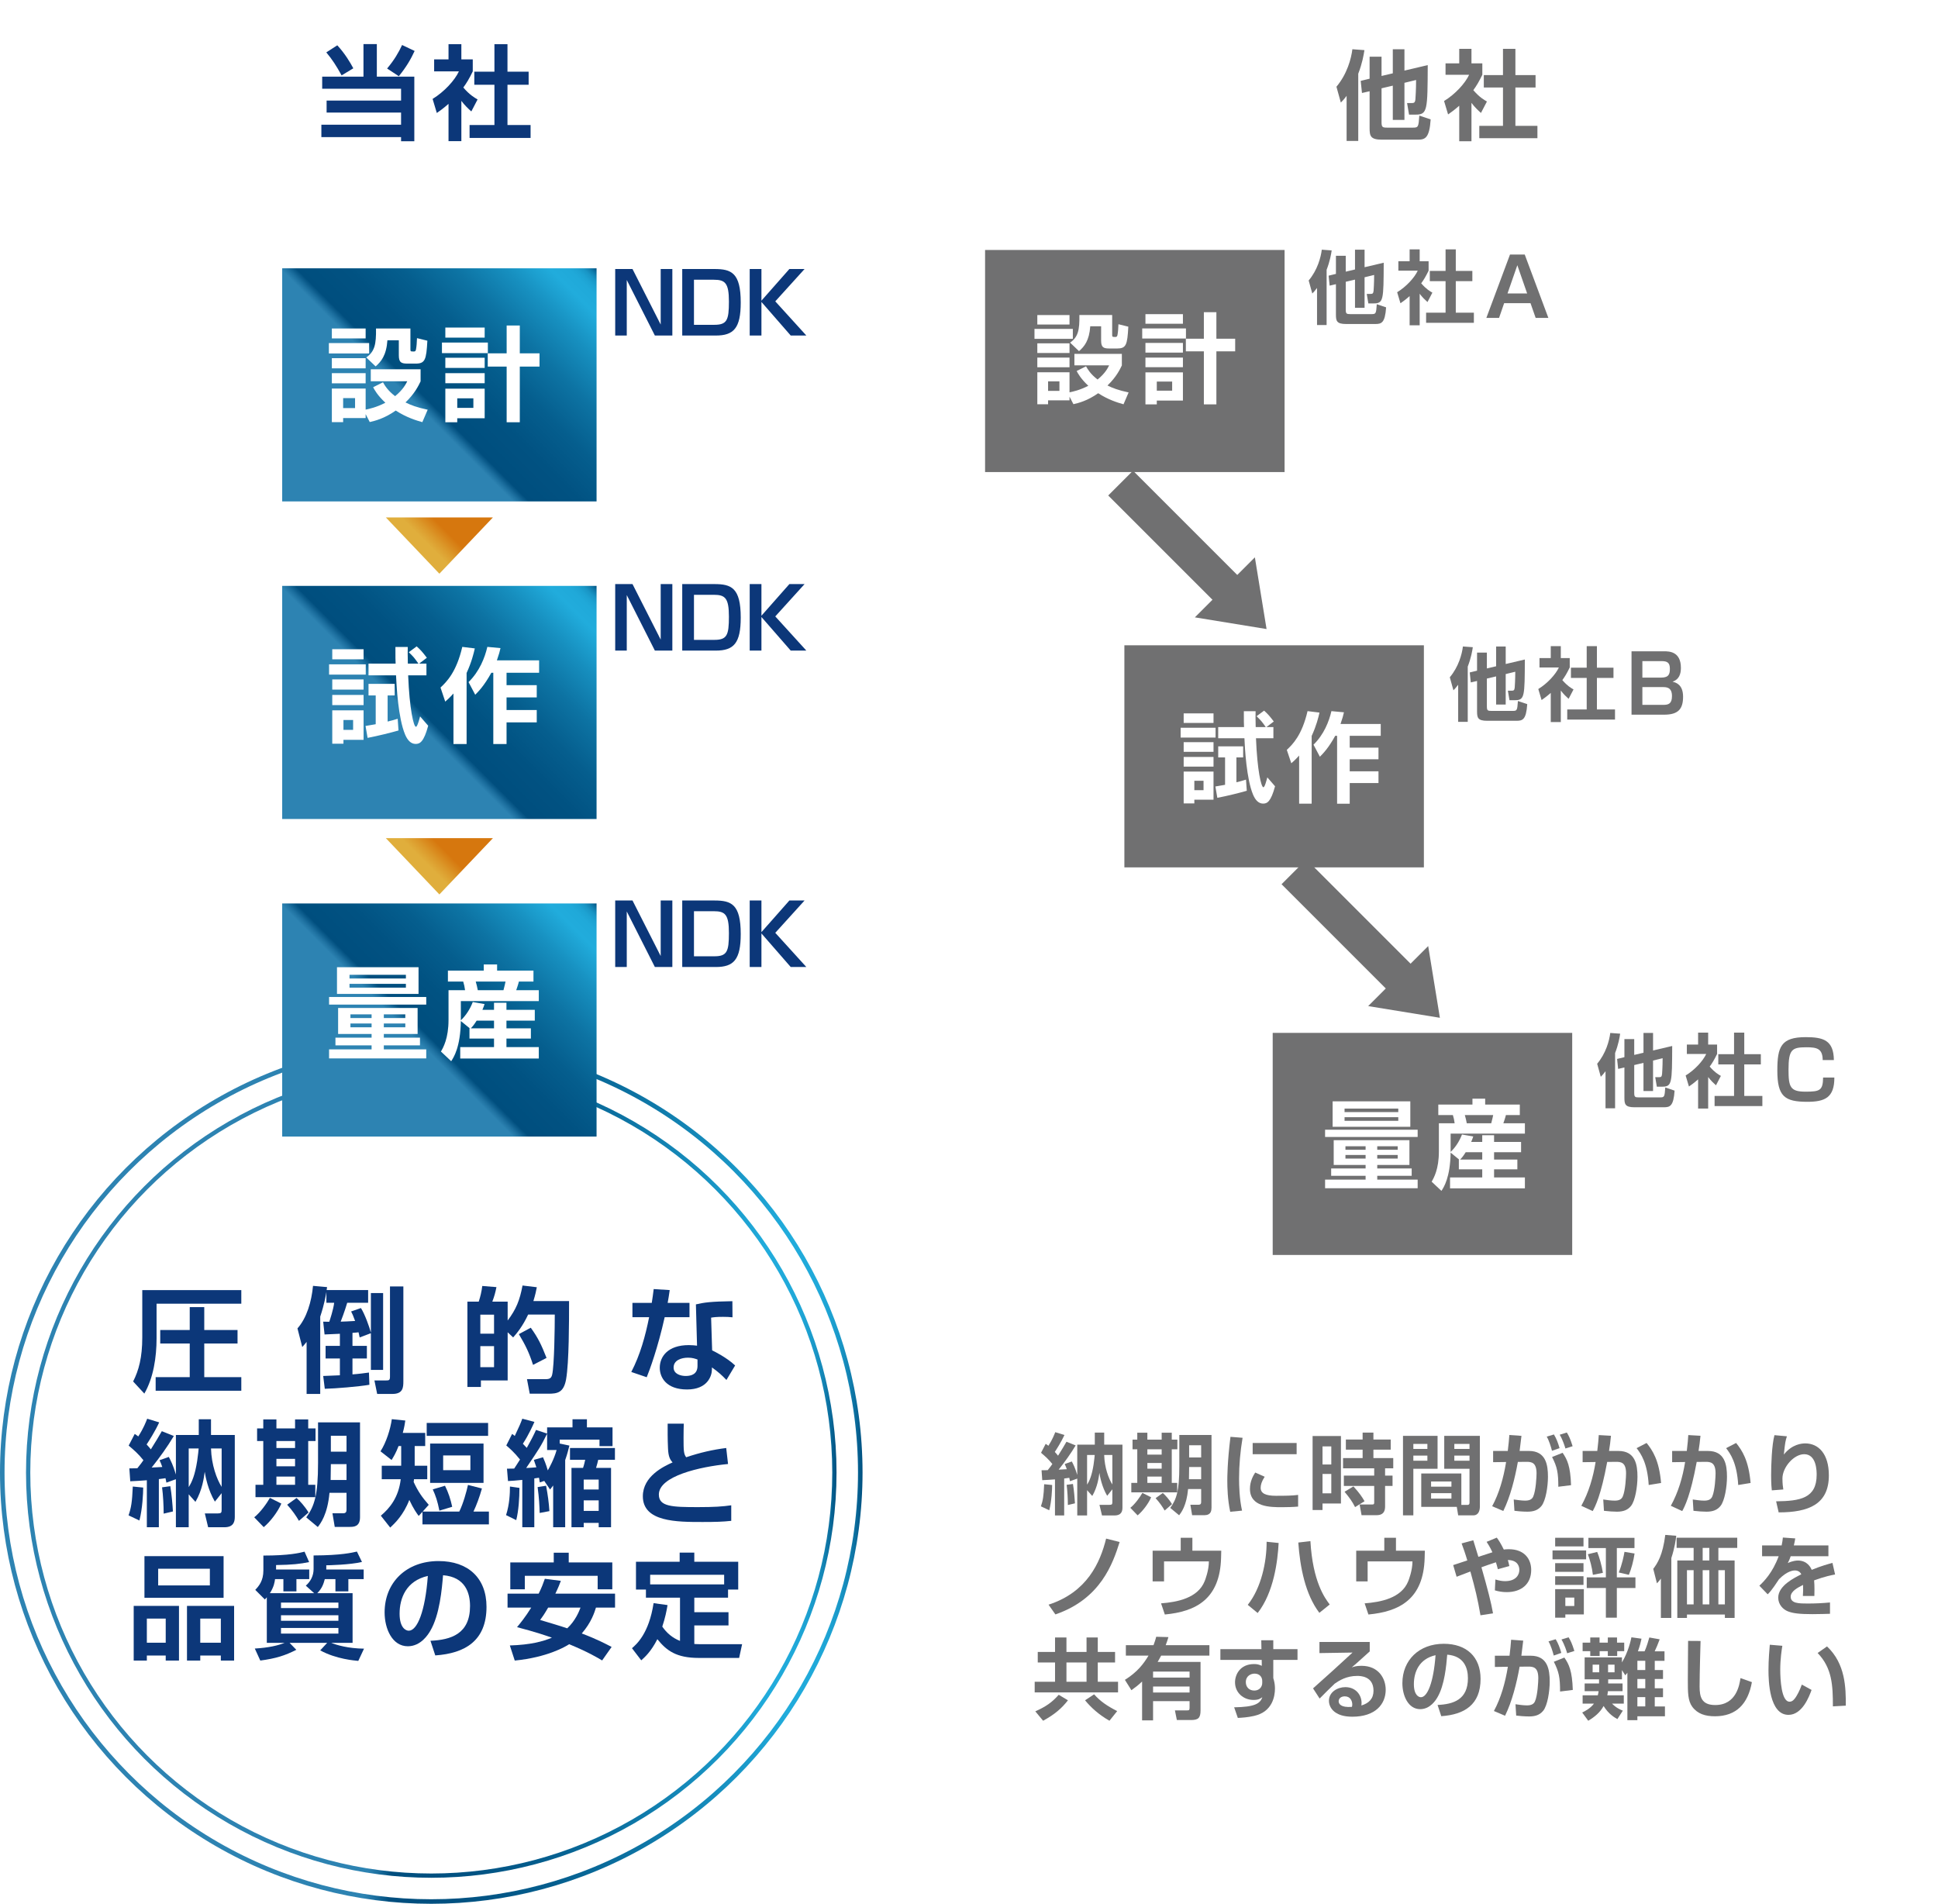 <?xml version="1.0" encoding="UTF-8"?>
<svg id="_レイヤー_2" data-name="レイヤー 2" xmlns="http://www.w3.org/2000/svg" xmlns:xlink="http://www.w3.org/1999/xlink" viewBox="0 0 531.929 522.511">
  <defs>
    <style>
      .cls-1 {
        stroke: url(#_名称未設定グラデーション_4);
        stroke-width: 1.171px;
      }

      .cls-1, .cls-2 {
        fill: none;
        stroke-miterlimit: 10;
      }

      .cls-3 {
        fill: url(#_名称未設定グラデーション_4-4);
        filter: url(#drop-shadow-2);
      }

      .cls-3, .cls-4, .cls-5, .cls-6, .cls-7, .cls-8, .cls-9, .cls-10 {
        stroke-width: 0px;
      }

      .cls-4 {
        fill: url(#_名称未設定グラデーション_4-5);
        filter: url(#drop-shadow-3);
      }

      .cls-5 {
        fill: url(#_名称未設定グラデーション_4-3);
        filter: url(#drop-shadow-1);
      }

      .cls-6 {
        fill: url(#_名称未設定グラデーション_8-2);
        filter: url(#drop-shadow-5);
      }

      .cls-2 {
        stroke: url(#_名称未設定グラデーション_4-2);
        stroke-width: 1.246px;
      }

      .cls-7 {
        fill: #707071;
      }

      .cls-8 {
        fill: #0c3779;
      }

      .cls-9 {
        fill: #fff;
      }

      .cls-10 {
        fill: url(#_名称未設定グラデーション_8);
        filter: url(#drop-shadow-4);
      }
    </style>
    <linearGradient id="_名称未設定グラデーション_4" data-name="名称未設定グラデーション 4" x1="7.142" y1="404.14" x2="229.601" y2="404.14" gradientUnits="userSpaceOnUse">
      <stop offset=".422" stop-color="#2d83b2"/>
      <stop offset=".434" stop-color="#1d70a0"/>
      <stop offset=".451" stop-color="#004e7e"/>
      <stop offset=".544" stop-color="#015282"/>
      <stop offset=".64" stop-color="#055e8e"/>
      <stop offset=".738" stop-color="#0d73a3"/>
      <stop offset=".836" stop-color="#1790c0"/>
      <stop offset=".913" stop-color="#21acdc"/>
      <stop offset=".948" stop-color="#20a9d9"/>
      <stop offset=".963" stop-color="#1da2d2"/>
      <stop offset=".975" stop-color="#1996c6"/>
      <stop offset=".984" stop-color="#1384b4"/>
      <stop offset=".992" stop-color="#0b6d9d"/>
      <stop offset=".999" stop-color="#015282"/>
      <stop offset="1" stop-color="#004e7e"/>
    </linearGradient>
    <linearGradient id="_名称未設定グラデーション_4-2" data-name="名称未設定グラデーション 4" x1="0" y1="404.14" x2="236.742" y2="404.14" xlink:href="#_名称未設定グラデーション_4"/>
    <linearGradient id="_名称未設定グラデーション_4-3" data-name="名称未設定グラデーション 4" x1="80.805" y1="140.968" x2="155.937" y2="65.836" xlink:href="#_名称未設定グラデーション_4"/>
    <filter id="drop-shadow-1" filterUnits="userSpaceOnUse">
      <feOffset dx="2.227" dy="2.227"/>
      <feGaussianBlur result="blur" stdDeviation="2.227"/>
      <feFlood flood-color="#221714" flood-opacity=".3"/>
      <feComposite in2="blur" operator="in"/>
      <feComposite in="SourceGraphic"/>
    </filter>
    <linearGradient id="_名称未設定グラデーション_4-4" data-name="名称未設定グラデーション 4" x1="80.805" y1="228.129" x2="155.937" y2="152.997" xlink:href="#_名称未設定グラデーション_4"/>
    <filter id="drop-shadow-2" filterUnits="userSpaceOnUse">
      <feOffset dx="2.227" dy="2.227"/>
      <feGaussianBlur result="blur-2" stdDeviation="2.227"/>
      <feFlood flood-color="#221714" flood-opacity=".3"/>
      <feComposite in2="blur-2" operator="in"/>
      <feComposite in="SourceGraphic"/>
    </filter>
    <linearGradient id="_名称未設定グラデーション_4-5" data-name="名称未設定グラデーション 4" x1="80.805" y1="315.29" x2="155.937" y2="240.158" xlink:href="#_名称未設定グラデーション_4"/>
    <filter id="drop-shadow-3" filterUnits="userSpaceOnUse">
      <feOffset dx="2.227" dy="2.227"/>
      <feGaussianBlur result="blur-3" stdDeviation="2.227"/>
      <feFlood flood-color="#221714" flood-opacity=".3"/>
      <feComposite in2="blur-3" operator="in"/>
      <feComposite in="SourceGraphic"/>
    </filter>
    <linearGradient id="_名称未設定グラデーション_8" data-name="名称未設定グラデーション 8" x1="110.838" y1="235.722" x2="125.905" y2="220.655" gradientUnits="userSpaceOnUse">
      <stop offset=".163" stop-color="#e0ae3c"/>
      <stop offset=".274" stop-color="#dc9b2c"/>
      <stop offset=".451" stop-color="#d6770e"/>
      <stop offset="1" stop-color="#d6770e"/>
    </linearGradient>
    <filter id="drop-shadow-4" filterUnits="userSpaceOnUse">
      <feOffset dx="2.227" dy="2.227"/>
      <feGaussianBlur result="blur-4" stdDeviation="2.227"/>
      <feFlood flood-color="#221714" flood-opacity=".3"/>
      <feComposite in2="blur-4" operator="in"/>
      <feComposite in="SourceGraphic"/>
    </filter>
    <linearGradient id="_名称未設定グラデーション_8-2" data-name="名称未設定グラデーション 8" x1="110.838" y1="147.696" x2="125.905" y2="132.629" xlink:href="#_名称未設定グラデーション_8"/>
    <filter id="drop-shadow-5" filterUnits="userSpaceOnUse">
      <feOffset dx="2.227" dy="2.227"/>
      <feGaussianBlur result="blur-5" stdDeviation="2.227"/>
      <feFlood flood-color="#221714" flood-opacity=".3"/>
      <feComposite in2="blur-5" operator="in"/>
      <feComposite in="SourceGraphic"/>
    </filter>
  </defs>
  <g id="_レイヤー_1-2" data-name="レイヤー 1">
    <circle class="cls-1" cx="118.371" cy="404.14" r="110.644"/>
    <circle class="cls-2" cx="118.371" cy="404.14" r="117.748"/>
    <rect class="cls-9" x="256.867" width="275.062" height="512.143"/>
    <rect class="cls-5" x="75.228" y="71.413" width="86.286" height="63.979"/>
    <g>
      <path class="cls-9" d="M90.267,94.156h11.049v2.848h-11.049v-2.848ZM91.084,90.154h9.275v2.734h-9.275v-2.734ZM91.084,98.3h9.275v2.791h-9.275v-2.791ZM100.359,113.665v1.07h-6.174v1.128h-3.101v-9.218h9.275v5.778c.93-.197,2.903-.592,5.412-1.888-2.2-2.058-3.017-3.608-3.355-4.257l2.707-1.353c.423.761,1.268,2.255,3.326,3.805,2.2-1.804,2.932-3.298,3.327-4.087h-10.008v-3.298h13.672v3.326c-.563,1.156-1.578,3.327-4.144,5.779,1.41.704,3.13,1.381,6.089,2.001l-1.466,3.411c-1.635-.451-4.398-1.297-7.301-3.185-3.101,2.198-5.751,2.847-7.132,3.157l-1.127-2.17ZM91.084,102.417h9.275v2.79h-9.275v-2.79ZM94.185,109.267v2.734h3.27v-2.734h-3.27ZM100.528,98.103c2.34-1.634,2.734-3.664,2.678-7.949h9.444v5.722c0,.593.084.593.958.593.45,0,.536-.31.592-.705.141-.761.197-1.634.254-2.96l2.847.704c-.282,5.272-.62,6.287-3.242,6.287h-2.17c-1.72,0-2.424-.282-2.424-2.283v-4.115h-3.13c-.282,4.115-1.72,5.863-3.241,7.16l-2.565-2.453Z"/>
      <path class="cls-9" d="M121.303,94.016h12.602v2.903h-12.602v-2.903ZM122.234,89.9h10.796v2.763h-10.796v-2.763ZM122.234,98.188h10.796v2.791h-10.796v-2.791ZM122.234,102.417h10.796v2.761h-10.796v-2.761ZM122.234,106.673h10.796v8.119h-7.527v1.1h-3.27v-9.219ZM125.504,109.322v2.622h4.425v-2.622h-4.425ZM142.671,100.613v15.279h-3.608v-15.279h-5.187v-3.637h5.187v-7.639h3.608v7.639h5.412v3.637h-5.412Z"/>
    </g>
    <rect class="cls-3" x="75.228" y="158.574" width="86.286" height="63.979"/>
    <g>
      <path class="cls-9" d="M90.323,182.332h10.064v2.82h-10.064v-2.82ZM91.197,178.188h8.598v2.763h-8.598v-2.763ZM91.197,186.475h8.598v2.791h-8.598v-2.791ZM91.197,190.732h8.598v2.791h-8.598v-2.791ZM91.197,194.961h8.598v8.091h-5.525v1.071h-3.073v-9.162ZM94.27,197.61v2.707h2.65v-2.707h-2.65ZM100.331,199.246c.817-.141,1.353-.226,2.791-.48v-7.892h-1.974v-3.185h7.188v3.185h-1.944v7.16c1.071-.253,1.776-.451,2.763-.761l.226,3.214c-2.058.593-5.667,1.494-8.486,2.03l-.563-3.27ZM108.59,182.134c-.028-.761-.084-1.691-.057-4.567h3.384c-.028,1.071-.028,2.198.027,4.567h2.904c-1.156-1.635-1.268-1.776-2.65-3.128l2.171-1.607c1.156,1.043,1.606,1.578,2.79,3.128l-2.114,1.607h2.001v3.214h-5.017c.366,9.274,1.493,14.123,2.141,14.123.395,0,.931-2.114,1.128-2.848l2.227,2.565c-1.213,4.482-2.284,4.99-3.44,4.99-1.324,0-2.255-1.043-2.903-2.593-1.89-4.482-2.368-13.419-2.481-16.237h-7.555v-3.214h7.442Z"/>
      <path class="cls-9" d="M124.461,190.338c-1.015,1.127-1.607,1.663-2.255,2.227l-1.297-3.862c1.72-1.607,4.37-4.257,5.977-11.163l3.438.423c-.282,1.268-.873,3.75-2.254,6.738v19.507h-3.608v-13.869ZM137.372,177.878c-.197.874-.423,1.748-.987,3.355h11.586v3.41h-8.936v3.411h8.288v3.355h-8.288v3.467h8.288v3.383h-8.288v5.948h-3.636v-19.564h-.536c-1.974,3.581-3.552,5.159-4.427,6.034l-1.831-3.468c3.016-2.96,4.481-6.737,5.158-9.669l3.608.338Z"/>
    </g>
    <rect class="cls-4" x="75.228" y="245.735" width="86.286" height="63.979"/>
    <g>
      <path class="cls-9" d="M90.323,273.633h26.668v2.086h-26.668v-2.086ZM114.622,276.648v7.132h-9.274v1.014h9.922v2.115h-9.922v1.099h11.642v2.481h-26.668v-2.481h11.671v-1.099h-9.922v-2.115h9.922v-1.014h-9.189v-7.132h21.818ZM92.494,265.458h22.383v7.329h-22.383v-7.329ZM95.932,267.543v1.014h15.476v-1.014h-15.476ZM95.932,270.024v1.043h15.476v-1.043h-15.476ZM96.187,278.397v1.014h5.807v-1.014h-5.807ZM96.187,280.905v1.043h5.807v-1.043h-5.807ZM105.349,278.397v1.014h5.891v-1.014h-5.891ZM105.349,280.905v1.043h5.891v-1.043h-5.891Z"/>
      <path class="cls-9" d="M128.943,282.231l-2.453-2.002c-.112,7.189-1.973,10.008-2.65,11.023l-2.818-2.65c.62-1.071,2.086-3.581,2.086-8.711v-8.119h4.539c-.113-.902-.254-1.521-.508-2.368h-4.2v-3.016h9.838v-1.691h3.665v1.691h9.979v3.016h-4.004c-.197.847-.592,1.945-.733,2.368h6.202v2.988h-21.397v5.271c1.467-1.381,2.622-3.27,3.271-5.017l3.241.563c-.169.508-.282.846-.592,1.578h3.185v-1.944h3.411v1.944h7.78v2.961h-7.78v2.114h6.708v2.818h-6.708v2.34h8.879v3.13h-21.565v-3.13h9.275v-2.34h-6.738v-2.818h.084ZM135.596,282.231v-2.114h-4.764c-.761,1.211-1.1,1.578-1.607,2.114h6.371ZM130.578,269.403c.31,1.1.338,1.213.564,2.368h7.047c.338-1.297.48-1.917.564-2.368h-8.175Z"/>
    </g>
    <polygon class="cls-10" points="118.371 243.256 103.68 227.813 133.063 227.813 118.371 243.256"/>
    <polygon class="cls-6" points="118.371 155.23 103.68 139.787 133.063 139.787 118.371 155.23"/>
    <rect class="cls-7" x="270.377" y="68.608" width="82.206" height="60.954"/>
    <g>
      <path class="cls-9" d="M283.938,90.276h10.528v2.713h-10.528v-2.713ZM284.717,86.463h8.836v2.605h-8.836v-2.605ZM284.717,94.224h8.836v2.659h-8.836v-2.659ZM293.553,108.862v1.02h-5.882v1.075h-2.954v-8.782h8.836v5.505c.886-.188,2.766-.564,5.157-1.799-2.096-1.961-2.874-3.438-3.197-4.056l2.579-1.289c.403.725,1.209,2.149,3.168,3.626,2.096-1.719,2.794-3.142,3.169-3.894h-9.535v-3.142h13.025v3.168c-.536,1.101-1.504,3.169-3.948,5.506,1.343.671,2.982,1.316,5.801,1.907l-1.396,3.25c-1.558-.43-4.19-1.236-6.956-3.035-2.954,2.095-5.479,2.712-6.795,3.008l-1.074-2.067ZM284.717,98.146h8.836v2.658h-8.836v-2.658ZM287.671,104.672v2.605h3.115v-2.605h-3.115ZM293.714,94.037c2.229-1.557,2.605-3.491,2.552-7.574h8.997v5.452c0,.565.08.565.913.565.429,0,.51-.295.564-.672.135-.725.188-1.557.242-2.82l2.712.671c-.268,5.023-.591,5.989-3.089,5.989h-2.067c-1.638,0-2.31-.268-2.31-2.175v-3.921h-2.982c-.268,3.921-1.638,5.585-3.088,6.821l-2.444-2.337Z"/>
      <path class="cls-9" d="M313.507,90.143h12.006v2.766h-12.006v-2.766ZM314.394,86.221h10.286v2.632h-10.286v-2.632ZM314.394,94.117h10.286v2.659h-10.286v-2.659ZM314.394,98.146h10.286v2.631h-10.286v-2.631ZM314.394,102.201h10.286v7.735h-7.171v1.048h-3.115v-8.783ZM317.51,104.725v2.498h4.216v-2.498h-4.216ZM333.865,96.428v14.556h-3.438v-14.556h-4.942v-3.465h4.942v-7.278h3.438v7.278h5.157v3.465h-5.157Z"/>
    </g>
    <rect class="cls-7" x="308.612" y="177.105" width="82.206" height="60.954"/>
    <g>
      <path class="cls-9" d="M324.054,199.739h9.588v2.686h-9.588v-2.686ZM324.887,195.791h8.191v2.632h-8.191v-2.632ZM324.887,203.687h8.191v2.659h-8.191v-2.659ZM324.887,207.743h8.191v2.659h-8.191v-2.659ZM324.887,211.771h8.191v7.708h-5.264v1.021h-2.927v-8.729ZM327.814,214.296v2.579h2.525v-2.579h-2.525ZM333.589,215.854c.779-.135,1.289-.215,2.658-.457v-7.519h-1.88v-3.035h6.848v3.035h-1.852v6.821c1.021-.241,1.692-.43,2.632-.725l.215,3.062c-1.961.565-5.399,1.423-8.085,1.934l-.536-3.115ZM341.457,199.551c-.027-.725-.08-1.611-.053-4.351h3.223c-.027,1.021-.027,2.095.026,4.351h2.767c-1.101-1.558-1.209-1.692-2.525-2.982l2.068-1.53c1.101.994,1.53,1.504,2.658,2.981l-2.014,1.531h1.907v3.062h-4.78c.349,8.835,1.422,13.455,2.04,13.455.377,0,.887-2.014,1.075-2.713l2.122,2.444c-1.155,4.27-2.176,4.754-3.277,4.754-1.262,0-2.149-.994-2.766-2.47-1.8-4.27-2.256-12.784-2.364-15.47h-7.198v-3.062h7.09Z"/>
      <path class="cls-9" d="M356.578,207.367c-.967,1.074-1.531,1.584-2.149,2.122l-1.236-3.68c1.638-1.531,4.163-4.056,5.694-10.636l3.276.403c-.268,1.209-.832,3.572-2.148,6.419v18.585h-3.438v-13.213ZM368.878,195.496c-.188.833-.403,1.666-.94,3.197h11.038v3.249h-8.514v3.25h7.896v3.197h-7.896v3.303h7.896v3.223h-7.896v5.667h-3.464v-18.639h-.51c-1.881,3.412-3.384,4.915-4.217,5.748l-1.745-3.304c2.873-2.82,4.269-6.418,4.914-9.212l3.438.322Z"/>
    </g>
    <rect class="cls-7" x="349.321" y="283.481" width="82.206" height="60.954"/>
    <g>
      <path class="cls-9" d="M363.701,310.06h25.407v1.987h-25.407v-1.987ZM386.852,312.933v6.795h-8.835v.966h9.453v2.015h-9.453v1.047h11.092v2.364h-25.407v-2.364h11.119v-1.047h-9.453v-2.015h9.453v-.966h-8.755v-6.795h20.787ZM365.77,302.271h21.324v6.983h-21.324v-6.983ZM369.045,304.258v.966h14.744v-.966h-14.744ZM369.045,306.622v.994h14.744v-.994h-14.744ZM369.288,314.599v.966h5.532v-.966h-5.532ZM369.288,316.988v.994h5.532v-.994h-5.532ZM378.016,314.599v.966h5.613v-.966h-5.613ZM378.016,316.988v.994h5.613v-.994h-5.613Z"/>
      <path class="cls-9" d="M400.495,318.251l-2.337-1.908c-.106,6.849-1.88,9.535-2.525,10.502l-2.685-2.525c.591-1.021,1.987-3.412,1.987-8.299v-7.735h4.325c-.107-.859-.242-1.45-.484-2.256h-4.001v-2.873h9.373v-1.611h3.492v1.611h9.507v2.873h-3.814c-.188.807-.564,1.853-.698,2.256h5.909v2.847h-20.385v5.022c1.397-1.316,2.498-3.115,3.116-4.78l3.088.536c-.161.484-.268.806-.564,1.504h3.035v-1.852h3.25v1.852h7.412v2.821h-7.412v2.014h6.391v2.685h-6.391v2.229h8.46v2.982h-20.546v-2.982h8.836v-2.229h-6.419v-2.685h.08ZM406.834,318.251v-2.014h-4.539c-.725,1.154-1.048,1.504-1.531,2.014h6.07ZM402.053,306.03c.295,1.048.322,1.155.537,2.256h6.714c.322-1.236.457-1.826.537-2.256h-7.789Z"/>
    </g>
    <g>
      <polygon class="cls-7" points="347.637 172.646 327.956 169.437 344.428 152.965 347.637 172.646"/>
      <rect class="cls-7" x="317.484" y="126.493" width="9.62" height="41.621" transform="translate(-9.761 271.041) rotate(-45)"/>
    </g>
    <g>
      <polygon class="cls-7" points="395.21 279.34 375.528 276.131 392.001 259.658 395.21 279.34"/>
      <rect class="cls-7" x="365.057" y="233.187" width="9.62" height="41.621" transform="translate(-71.271 335.929) rotate(-45)"/>
    </g>
    <g>
      <path class="cls-7" d="M400.23,187.938c-.618.838-.926,1.126-1.302,1.523l-.994-3.577c2.428-2.892,3.333-6.335,3.598-8.453l2.715.199c-.154,1.059-.485,2.979-1.391,5.319v15.163h-2.627v-10.175ZM408.111,183.456l2.538-.596v-5.429h2.627v4.811l5.253-1.236c-.043,10.22-.043,11.169-2.759,11.169h-1.456l-.442-2.605h.949c.618,0,.839-.066.927-.838.022-.309.154-2.141.154-4.37l-2.627.64v8.366h-2.627v-7.726l-2.538.596v7.637c0,1.126.22,1.237,1.236,1.237h5.849c1.192,0,1.258-.132,1.434-2.716l2.56.861c-.287,4.282-1.28,4.569-2.958,4.569h-8.034c-2.583,0-2.782-.839-2.782-2.582v-8.343l-1.721.396-.287-2.736,2.008-.485v-4.967h2.694v4.348Z"/>
      <path class="cls-7" d="M428.4,198.179h-2.759v-8.012c-1.126.994-1.876,1.523-2.516,1.964l-.906-3.024c2.494-1.522,4.746-3.973,5.651-5.915h-5.319v-2.582h3.09v-3.267h2.759v3.267h2.451v2.582c-.773,1.59-1.346,2.539-2.032,3.466,1.391,1.611,2.384,2.163,3.069,2.56l-1.346,2.582c-.662-.596-1.391-1.28-2.141-2.273v8.652ZM435.508,177.342h2.802v5.915h4.547v2.804h-4.547v8.653h4.967v2.781h-13.111v-2.781h5.342v-8.653h-4.327v-2.804h4.327v-5.915Z"/>
      <path class="cls-7" d="M456.749,178.755c1.302,0,4.613,0,4.613,4.547,0,1.722-.507,3.178-2.295,3.796.927.222,2.892.773,2.892,4.128,0,3.377-1.346,4.922-5.187,4.922h-8.961v-17.394h8.939ZM450.789,181.448v4.526h5.165c2.141,0,2.383-1.038,2.383-2.451,0-1.699-.772-2.075-2.317-2.075h-5.231ZM450.789,188.577v4.879h5.761c1.479,0,2.362-.376,2.362-2.428,0-2.451-1.568-2.451-2.583-2.451h-5.54Z"/>
    </g>
    <g>
      <path class="cls-7" d="M440.674,294.009c-.618.838-.926,1.126-1.302,1.523l-.994-3.577c2.428-2.892,3.333-6.335,3.598-8.453l2.715.199c-.154,1.059-.485,2.979-1.391,5.319v15.163h-2.627v-10.175ZM448.555,289.528l2.538-.596v-5.429h2.627v4.811l5.253-1.236c-.043,10.22-.043,11.169-2.759,11.169h-1.456l-.442-2.605h.949c.618,0,.839-.066.927-.838.022-.309.154-2.141.154-4.37l-2.627.64v8.366h-2.627v-7.726l-2.538.596v7.637c0,1.126.22,1.237,1.236,1.237h5.849c1.192,0,1.258-.132,1.434-2.716l2.56.861c-.287,4.282-1.28,4.569-2.958,4.569h-8.034c-2.583,0-2.781-.839-2.781-2.582v-8.343l-1.722.396-.287-2.736,2.009-.485v-4.967h2.693v4.348Z"/>
      <path class="cls-7" d="M468.845,304.251h-2.759v-8.012c-1.126.994-1.876,1.523-2.516,1.964l-.906-3.024c2.494-1.522,4.746-3.973,5.651-5.915h-5.319v-2.582h3.09v-3.267h2.759v3.267h2.451v2.582c-.773,1.59-1.346,2.539-2.032,3.466,1.391,1.611,2.384,2.163,3.069,2.56l-1.346,2.582c-.662-.595-1.391-1.28-2.141-2.273v8.652ZM475.952,283.414h2.802v5.915h4.547v2.804h-4.547v8.653h4.967v2.781h-13.111v-2.781h5.342v-8.653h-4.327v-2.804h4.327v-5.915Z"/>
      <path class="cls-7" d="M500.282,290.941c-.022-3.2-1.655-3.509-4.502-3.509-3.951,0-4.879.596-4.879,6.18,0,4.723.485,6.003,4.657,6.003,3.93,0,4.79-.308,4.834-3.884h3.09c.022,5.518-2.605,6.666-7.416,6.666-6.225,0-8.234-1.457-8.234-8.565,0-6.489.972-9.182,7.792-9.182,4.834,0,7.659.838,7.726,6.29h-3.069Z"/>
    </g>
    <g>
      <path class="cls-7" d="M361.493,79.036c-.618.838-.926,1.126-1.302,1.523l-.994-3.577c2.428-2.892,3.333-6.335,3.598-8.453l2.715.199c-.154,1.059-.485,2.979-1.391,5.319v15.163h-2.627v-10.175ZM369.374,74.555l2.538-.596v-5.429h2.627v4.811l5.253-1.236c-.043,10.22-.043,11.169-2.759,11.169h-1.456l-.442-2.605h.949c.618,0,.839-.066.927-.838.022-.309.154-2.141.154-4.37l-2.627.64v8.366h-2.627v-7.726l-2.538.596v7.637c0,1.126.22,1.237,1.236,1.237h5.849c1.192,0,1.258-.132,1.434-2.716l2.56.861c-.287,4.282-1.28,4.569-2.958,4.569h-8.034c-2.583,0-2.781-.839-2.781-2.582v-8.343l-1.722.396-.287-2.736,2.009-.485v-4.967h2.693v4.348Z"/>
      <path class="cls-7" d="M389.663,89.278h-2.759v-8.012c-1.126.994-1.876,1.523-2.516,1.964l-.906-3.024c2.494-1.522,4.746-3.973,5.651-5.915h-5.319v-2.582h3.09v-3.267h2.759v3.267h2.451v2.582c-.773,1.59-1.346,2.539-2.032,3.466,1.391,1.611,2.384,2.163,3.069,2.56l-1.346,2.582c-.662-.595-1.391-1.28-2.141-2.273v8.652ZM396.771,68.441h2.802v5.915h4.547v2.804h-4.547v8.653h4.967v2.781h-13.111v-2.781h5.342v-8.653h-4.327v-2.804h4.327v-5.915Z"/>
      <path class="cls-7" d="M412.846,83.208l-1.391,4.039h-3.488l6.49-17.394h4.039l6.489,17.394h-3.488l-1.413-4.039h-7.239ZM419.159,80.537l-2.693-7.747-2.693,7.747h5.386Z"/>
    </g>
    <g>
      <path class="cls-8" d="M173.606,73.833l7.737,15.245v-15.245h3.198v18.257h-4.796l-7.715-15.245v15.245h-3.174v-18.257h4.749Z"/>
      <path class="cls-8" d="M196.082,73.833c4.634,0,7.229.997,7.229,9.199,0,7.042-1.924,9.058-6.858,9.058h-9.199v-18.257h8.827ZM190.476,76.776v12.371h5.561c3.498,0,4.031-1.25,4.031-6.371s-1.043-6.001-4.147-6.001h-5.444Z"/>
      <path class="cls-8" d="M216.661,73.833h4.17l-8.039,8.874,8.526,9.383h-4.286l-8.039-9.221v9.221h-3.22v-18.257h3.22v8.688l7.669-8.688Z"/>
    </g>
    <g>
      <path class="cls-8" d="M173.606,160.305l7.737,15.245v-15.245h3.198v18.257h-4.796l-7.715-15.245v15.245h-3.174v-18.257h4.749Z"/>
      <path class="cls-8" d="M196.082,160.305c4.634,0,7.229.997,7.229,9.199,0,7.042-1.924,9.058-6.858,9.058h-9.199v-18.257h8.827ZM190.476,163.247v12.371h5.561c3.498,0,4.031-1.25,4.031-6.371s-1.043-6.001-4.147-6.001h-5.444Z"/>
      <path class="cls-8" d="M216.661,160.305h4.17l-8.039,8.874,8.526,9.383h-4.286l-8.039-9.221v9.221h-3.22v-18.257h3.22v8.688l7.669-8.688Z"/>
    </g>
    <g>
      <path class="cls-8" d="M173.606,247.147l7.737,15.245v-15.245h3.198v18.257h-4.796l-7.715-15.245v15.245h-3.174v-18.257h4.749Z"/>
      <path class="cls-8" d="M196.082,247.147c4.634,0,7.229.997,7.229,9.199,0,7.042-1.924,9.058-6.858,9.058h-9.199v-18.257h8.827ZM190.476,250.09v12.371h5.561c3.498,0,4.031-1.25,4.031-6.371s-1.043-6.001-4.147-6.001h-5.444Z"/>
      <path class="cls-8" d="M216.661,247.147h4.17l-8.039,8.874,8.526,9.383h-4.286l-8.039-9.221v9.221h-3.22v-18.257h3.22v8.688l7.669-8.688Z"/>
    </g>
    <g>
      <path class="cls-8" d="M39.051,354.074h27.181v3.736h-23.259v9.51c0,5.148-.848,10.83-3.358,15.161l-3.076-3.327c1.538-3.013,2.511-6.56,2.511-12.084v-12.996ZM65.197,365.03v3.703h-9.133v9.228h10.169v3.736h-23.51v-3.736h9.354v-9.228h-8.098v-3.703h8.098v-6.278h3.987v6.278h9.133Z"/>
      <path class="cls-8" d="M88.708,362.738c.471,0,.627.032,1.664.032.156-.439,1.129-3.327,1.349-5.211h-2.135v-2.982c-.156.911-.533,3.296-1.694,6.78v21.218h-3.736v-14.282c-.501.628-.69.848-1.193,1.412l-1.317-5.115c2.542-2.857,3.86-7.315,4.268-11.678l3.862.345c0,.095-.094.692-.126.816h11.393v3.485h-5.744c-.659,2.26-1.695,4.959-1.789,5.179.126,0,2.95-.094,3.956-.188-.534-1.506-.786-2.009-1.099-2.605l2.699-.942c1.067,1.664,2.354,5.273,2.731,6.749v-10.86h3.359v21.093h-3.359v-10.076l-3.076,1.162c-.126-.534-.188-.879-.313-1.414-.471.063-.754.095-1.664.157v3.579h3.954v3.453h-3.954v4.363c1.789-.126,3.107-.315,4.52-.503l.124,3.359c-2.95.501-9.291,1.036-12.241,1.098l-.439-3.515c1.412-.062,2.793-.094,4.582-.188v-4.614h-3.924v-3.453h3.924v-3.327c-2.417.126-3.39.157-4.206.188l-.377-3.515ZM107.04,353.07h3.673v26.021c0,1.694-.095,3.483-2.982,3.483h-4.207l-.753-3.703h3.202c.816,0,1.067-.063,1.067-1.067v-24.735Z"/>
      <path class="cls-8" d="M139.339,365.656v13.216h-7.345v1.789h-3.704v-23.416h3.108c.471-1.444.784-2.763.973-4.301l3.892.313c-.313,1.57-.565,2.449-1.131,3.987h4.207v5.179c2.322-3.076,3.327-5.556,4.08-9.605l3.924.471c-.188.973-.407,2.072-.942,3.798h9.793c0,5.492,0,16.825-.816,21.469-.659,3.673-2.386,3.956-4.865,3.956h-5.115l-.754-3.986h4.708c1.131,0,1.915,0,2.197-1.225.596-2.511.722-13.089.722-16.51h-7.313c-1.538,3.296-3.17,5.211-4.112,6.278l-1.506-1.414ZM131.836,360.823v5.211h3.766v-5.211h-3.766ZM131.836,369.455v5.775h3.766v-5.775h-3.766ZM145.679,364.401c1.977,2.731,2.919,4.678,4.332,8.287l-3.704,1.915c-1.067-3.327-2.009-5.274-3.892-8.444l3.264-1.758Z"/>
      <path class="cls-8" d="M183.818,354.074c-.22,1.476-.345,2.417-.565,3.516h5.995v3.924h-6.811c-1.853,8.349-4.143,14.563-4.929,16.478l-4.237-1.444c2.448-4.708,3.862-9.855,4.897-15.034h-4.582v-3.924h5.305c.22-1.287.345-2.417.533-3.798l4.395.282ZM201.05,361.545c-.878-.094-1.57-.126-2.605-.126-1.758,0-2.511.095-3.264.22l.282,8.977c.534.251,3.987,1.947,6.31,4.143l-2.386,3.987c-1.287-1.35-2.197-2.166-3.986-3.453v.565c0,1.789-1.225,5.494-6.811,5.494-5.713,0-7.502-3.296-7.502-5.964,0-3.013,2.166-6.214,7.973-6.214,1.004,0,1.662.094,2.259.156l-.313-11.331c2.292-.533,4.049-.784,10.013-.878l.032,4.425ZM191.445,373.127c-.722-.251-1.412-.501-2.605-.501-1.82,0-3.954.69-3.954,2.699,0,1.82,2.009,2.322,3.327,2.322,1.6,0,3.232-.533,3.232-2.763v-1.758Z"/>
      <path class="cls-8" d="M35.285,415.9c.722-2.103.973-3.579,1.161-7.91l2.857.283c0,1.444-.189,5.807-1.036,9.039l-2.982-1.412ZM47.715,394.117c-1.821,3.044-3.892,5.901-6.09,8.662.471,0,2.511-.156,2.919-.156-.282-.848-.471-1.225-.753-1.853l2.542-.91c.534,1.004,1.193,2.292,1.947,4.834v-10.86h6.278v-4.301h3.358v4.301h6.529v22.443c0,1.161-.188,2.888-2.857,2.888h-4.457l-.91-3.798h3.609c.879,0,1.005-.22,1.005-1.005v-4.551l-1.853,2.322c-1.883-3.17-2.574-6.843-2.793-8.193-.189,1.444-.628,4.991-2.543,8.256l-1.852-2.072v9.041h-3.515v-13.184l-2.605.942c-.094-.565-.157-.722-.251-1.223-.283.062-.659.094-1.821.25v13.216h-3.296v-12.901c-1.664.126-3.076.22-4.551.282l-.251-3.547c1.287,0,1.664,0,2.197-.03.879-1.067,1.319-1.695,1.664-2.198-1.287-1.632-2.511-2.731-4.049-4.018l1.664-3.202c.503.315.596.409.973.69,1.444-2.228,2.135-4.048,2.448-4.864l3.297,1.004c-1.193,2.605-2.95,5.305-3.453,6.058.69.753.878,1.004,1.161,1.349,1.319-2.071,2.228-3.641,3.013-4.99l3.297,1.319ZM44.921,415.429c0-2.166-.156-5.117-.439-7.22l2.26-.313c.377,2.135.627,5.305.722,6.937l-2.543.596ZM51.795,408.147c.942-1.476,1.726-3.391,2.322-7.157.251-1.664.377-3.044.409-3.452h-2.731v10.609ZM57.916,397.538c.126,4.519,1.57,8.411,2.92,10.546v-10.546h-2.92Z"/>
      <path class="cls-8" d="M77.22,412.668c-.973,2.291-3.076,5.022-4.834,6.466l-2.605-2.699c1.726-1.382,3.453-3.83,4.301-5.336l3.138,1.57ZM72.261,389.565h3.609v2.48h5.117v-2.48h3.61v2.48h2.009v3.453h-2.009v12.022h1.945v3.39h-16.416v-3.39h2.135v-12.022h-1.695v-3.453h1.695v-2.48ZM75.87,395.498v1.915h5.117v-1.915h-5.117ZM75.87,400.394v2.041h5.117v-2.041h-5.117ZM75.87,405.259v2.26h5.117v-2.26h-5.117ZM81.395,411.13c.91.816,2.228,2.228,3.296,3.986l-2.637,2.291c-.69-1.223-1.852-2.919-3.232-4.425l2.574-1.852ZM98.815,390.381v26.021c0,2.574-1.632,2.667-2.825,2.667h-4.112l-.628-3.735h2.888c.848,0,.973-.439.973-1.036v-4.582h-4.678c-.533,5.963-2.48,8.443-3.202,9.384l-3.17-2.637c2.26-3.138,3.233-6.121,3.233-14.972v-11.112h11.519ZM90.811,401.838c-.032,1.664-.032,2.511-.062,4.363h4.363v-4.363h-4.301ZM90.811,394.054v4.363h4.301v-4.363h-4.301Z"/>
      <path class="cls-8" d="M115.955,414.926l-1.036,1.131c-.471-.628-1.444-1.947-2.574-4.395-1.57,4.112-3.956,6.404-5.242,7.596l-2.574-3.265c2.417-2.039,4.865-4.959,5.462-10.013h-5.211v-3.704h5.336v-5.398h-.722c-.754,1.977-1.35,2.888-1.915,3.83l-3.044-2.386c1.57-2.417,2.731-6.09,3.108-8.82l3.703.376c-.126.879-.251,1.727-.69,3.391h6.152v3.609h-2.887v5.398h3.452v3.704h-3.641c-.032.283-.032.439-.094.754,1.193,2.574,2.26,4.143,4.143,6.278l-1.664,1.852h10.044c1.099-2.228,1.977-5.462,2.386-7.313l3.829.973c-.659,2.385-1.506,4.614-2.322,6.34h4.237v3.515h-18.237v-3.453ZM133.972,390.538v3.547h-16.855v-3.547h16.855ZM132.717,396.188v10.798h-14.659v-10.798h14.659ZM122.138,407.77c.942,1.883,1.538,3.735,1.977,5.775l-3.515,1.067c-.533-2.667-1.004-4.049-1.82-5.839l3.358-1.004ZM121.636,399.452v4.049h7.471v-4.049h-7.471Z"/>
      <path class="cls-8" d="M142.572,408.367c0,2.731-.22,6.246-.878,8.851l-2.794-1.381c.973-3.046,1.067-5.996,1.067-7.848l2.605.377ZM143.358,406.17c-1.727.188-2.857.25-3.924.313l-.283-3.39c.816-.032,1.162-.032,1.978-.032.345-.534.816-1.225,1.6-2.48-1.57-1.977-2.887-3.108-3.766-3.862l1.6-3.17c.44.315.566.409.722.566,1.382-2.95,1.538-3.297,2.072-4.74l3.327.878c-.409.911-1.476,3.391-3.171,5.995.283.315.471.503,1.067,1.131,1.412-2.511,1.978-3.673,2.543-4.928l3.044,1.004v-1.695h6.968v-2.228h3.956v2.228h7.03v5.148h-3.579v-1.789h-10.923v1.067l2.667.565c-.251.973-.533,2.198-1.161,3.986v18.426h-3.296v-11.457c-.409.533-.503.659-.848,1.098l-1.6-2.354-1.225.409c-.126-.816-.157-1.005-.22-1.287-.345.062-.471.062-1.287.188v13.403h-3.296v-12.995ZM150.169,397.977v-4.489c-1.726,3.483-2.135,4.08-5.744,9.416.878-.032,2.103-.126,2.793-.188-.126-.44-.283-.848-.69-2.041l2.511-.722c.282.628.784,1.789,1.319,3.61.345-.596,1.726-3.076,2.416-5.588h-2.605ZM149.887,407.77c.471,2.511.753,4.551.91,6.968l-2.669.503c-.062-1.947-.156-4.049-.565-7.094l2.324-.377ZM168.783,397.413v3.232h-4.584c-.22.942-.25,1.067-.596,2.228h4.113v16.292h-3.391v-1.193h-4.112v1.193h-3.358v-16.292h3.17c.251-.659.501-1.788.596-2.228h-4.175v-3.232h12.336ZM160.213,406.075v2.731h4.112v-2.731h-4.112ZM160.213,411.788v2.888h4.112v-2.888h-4.112Z"/>
      <path class="cls-8" d="M187.68,390.726c-.032.973-.063,2.135-.063,3.862,0,3.515.032,4.457.722,5.367,3.83-1.287,7.251-2.071,10.986-2.542l.503,4.393c-7.784.754-18.99,3.327-18.99,8.382,0,3.326,3.641,3.452,10.735,3.452,4.425,0,6.78-.156,9.134-.501v4.268c-2.324.251-4.269.315-7.879.315-7.062,0-16.384,0-16.384-7.062,0-5.494,5.713-8.193,8.161-9.292-.722-.784-1.161-1.632-1.255-3.829-.126-2.857-.095-4.772-.095-6.812h4.426Z"/>
      <path class="cls-8" d="M36.697,440.75h12.43v15.004h-3.642v-1.381h-5.179v1.381h-3.609v-15.004ZM39.648,427.095h21.721v11.426h-21.721v-11.426ZM40.306,450.856h5.179v-6.623h-5.179v6.623ZM43.414,435.131h14.188v-4.582h-14.188v4.582ZM60.615,455.754v-1.381h-5.65v1.381h-3.641v-15.004h12.933v15.004h-3.642ZM54.965,450.856h5.65v-6.623h-5.65v6.623Z"/>
      <path class="cls-8" d="M86.229,437.265l-2.292-2.071c1.35-1.161,2.135-2.763,2.135-4.552v-3.735c7.565-.032,10.515-.754,11.896-1.067l1.382,2.857c-3.296.784-9.292.91-9.793.91v1.161h10.264v2.637h-4.207v3.359h-3.547v-3.359h-2.919c-.345,1.287-.722,2.511-2.071,3.86h9.699v13.623h-5.871c1.538.628,4.646,1.538,9.009,1.6l-1.57,3.359c-.942-.094-6.057-.471-10.452-2.888l1.915-2.071h-10.327l1.852,1.915c-3.076,1.57-5.618,2.386-9.887,2.95l-1.506-3.296c3.86-.22,6.528-.879,8.192-1.57h-4.896v-12.492c-.283.313-.315.345-.534.596l-2.636-2.637c1.004-1.067,2.228-2.48,2.228-5.336v-4.08c7.062,0,9.95-.722,11.299-1.067l1.256,2.857c-2.449.501-4.614.753-9.072.816v1.223h9.103v2.637h-3.515v3.359h-3.579v-3.359h-2.291c-.095.754-.283,2.103-1.412,3.86h12.147ZM92.884,439.839h-15.758v1.508h15.758v-1.508ZM92.884,443.324h-15.758v1.506h15.758v-1.506ZM92.884,446.808h-15.758v1.538h15.758v-1.538Z"/>
      <path class="cls-8" d="M118.152,450.323c5.618-.251,10.86-1.853,10.86-9.542,0-3.547-1.287-7.973-7.407-8.444-.315,3.766-.911,10.892-3.516,15.287-.533.91-2.542,4.206-6.152,4.206-4.237,0-6.372-4.74-6.372-9.291,0-8.225,5.964-14.094,14.816-14.094,8.129,0,13.152,4.676,13.152,12.556,0,9.291-5.839,12.775-14.062,13.34l-1.319-4.018ZM109.678,442.884c0,3.954,1.758,4.676,2.51,4.676,2.324,0,4.52-5.241,5.242-15.035-5.964,1.35-7.752,6.122-7.752,10.359Z"/>
      <path class="cls-8" d="M153.935,433.876c-.345.942-.627,1.695-1.506,3.515h16.384v3.83h-5.241c-.377,1.255-1.287,4.112-3.892,7.094,4.393,1.664,6.811,2.982,8.192,3.703l-2.605,3.704c-1.412-.848-3.829-2.292-9.039-4.457-1.067.69-5.995,3.609-14.942,4.489l-1.349-4.143c5.775-.189,9.039-1.099,11.551-2.135-1.695-.596-4.301-1.506-9.574-2.888.848-1.036,2.26-2.731,3.892-5.367h-6.497v-3.83h8.538c.848-1.694,1.287-2.919,1.694-4.08l4.395.565ZM140.062,428.822h11.928v-2.669h4.112v2.669h11.959v7.376h-4.018v-3.703h-19.995v3.703h-3.986v-7.376ZM150.452,441.221c-1.131,1.945-1.57,2.542-2.198,3.39,2.511.754,5.305,1.57,7.439,2.292,2.26-2.103,3.265-4.678,3.642-5.681h-8.883Z"/>
      <path class="cls-8" d="M183.223,440.53c-.251,1.538-.66,3.577-1.444,5.901,1.193,1.726,2.761,3.107,4.865,3.924v-11.865h-9.354v-2.228h-2.731v-7.628h11.99v-2.51h4.018v2.51h12.053v7.628h-2.793v2.228h-9.26v3.986h9.386v3.641h-9.386v5.085c.503.032.973.063,1.853.063h11.268l-.816,3.766h-11.08c-6.121,0-8.82-1.977-11.363-5.147-1.789,3.515-3.515,4.99-4.425,5.806l-2.543-3.326c1.256-1.099,4.646-3.987,5.933-12.368l3.83.534ZM198.76,434.849v-2.637h-20.308v2.637h20.308Z"/>
    </g>
    <g>
      <path class="cls-7" d="M285.705,413.422c.554-1.614.747-2.746.891-6.069l2.192.217c0,1.108-.145,4.456-.795,6.936l-2.288-1.084ZM295.243,396.707c-1.397,2.336-2.987,4.528-4.673,6.647.361,0,1.927-.12,2.24-.12-.216-.65-.361-.94-.577-1.422l1.95-.698c.41.77.915,1.759,1.494,3.709v-8.333h4.817v-3.3h2.577v3.3h5.01v17.221c0,.891-.144,2.216-2.192,2.216h-3.42l-.698-2.914h2.769c.675,0,.771-.168.771-.771v-3.492l-1.422,1.782c-1.445-2.432-1.975-5.251-2.143-6.287-.145,1.108-.482,3.83-1.951,6.335l-1.421-1.59v6.937h-2.697v-10.116l-1.999.723c-.072-.433-.121-.554-.193-.939-.217.048-.505.072-1.397.192v10.141h-2.529v-9.899c-1.277.096-2.36.168-3.492.216l-.193-2.722c.987,0,1.277,0,1.686-.023.675-.819,1.012-1.301,1.277-1.687-.987-1.252-1.927-2.096-3.107-3.083l1.277-2.457c.386.241.458.314.747.53,1.108-1.71,1.638-3.106,1.878-3.732l2.53.77c-.915,1.999-2.264,4.07-2.65,4.649.53.578.674.77.891,1.035,1.012-1.589,1.71-2.794,2.312-3.829l2.53,1.012ZM293.099,413.061c0-1.661-.12-3.926-.337-5.54l1.734-.241c.289,1.638.481,4.07.554,5.323l-1.951.458ZM298.374,407.473c.723-1.132,1.324-2.602,1.782-5.492.193-1.277.289-2.336.314-2.649h-2.096v8.141ZM303.07,399.332c.096,3.468,1.205,6.454,2.241,8.092v-8.092h-2.241Z"/>
      <path class="cls-7" d="M315.957,410.942c-.747,1.758-2.36,3.853-3.709,4.961l-1.999-2.071c1.324-1.06,2.65-2.939,3.3-4.095l2.408,1.205ZM312.151,393.214h2.769v1.903h3.926v-1.903h2.77v1.903h1.541v2.65h-1.541v9.224h1.493v2.601h-12.597v-2.601h1.638v-9.224h-1.301v-2.65h1.301v-1.903ZM314.921,397.767v1.469h3.926v-1.469h-3.926ZM314.921,401.523v1.566h3.926v-1.566h-3.926ZM314.921,405.257v1.734h3.926v-1.734h-3.926ZM319.161,409.761c.698.626,1.71,1.71,2.529,3.059l-2.023,1.758c-.53-.939-1.421-2.24-2.48-3.396l1.975-1.421ZM332.528,393.84v19.967c0,1.975-1.252,2.047-2.168,2.047h-3.155l-.482-2.866h2.216c.65,0,.747-.337.747-.795v-3.516h-3.589c-.409,4.576-1.903,6.478-2.457,7.201l-2.432-2.023c1.734-2.408,2.481-4.696,2.481-11.488v-8.526h8.839ZM326.386,402.632c-.024,1.277-.024,1.927-.048,3.348h3.348v-3.348h-3.3ZM326.386,396.658v3.348h3.3v-3.348h-3.3Z"/>
      <path class="cls-7" d="M341.054,394.612c-.626,3.732-.963,7.466-.963,11.248,0,1.878.096,5.54.819,8.742l-3.251.314c-.723-3.372-.796-6.769-.796-8.526,0-.843,0-5.058.868-12.043l3.323.265ZM347.123,405.305c-.842,1.277-1.107,2.24-1.107,3.034,0,1.517,1.349,2.192,4.167,2.192,2.745,0,4.432-.024,6.117-.241v3.203c-1.277.121-3.083.169-4.407.169-3.204,0-8.815,0-8.815-5.034,0-2.143.94-3.685,1.445-4.48l2.601,1.157ZM355.891,396.032v3.083h-12.067v-3.083h12.067Z"/>
      <path class="cls-7" d="M360.275,394.13h7.779v18.522h-5.058v1.782h-2.722v-20.304ZM362.997,396.972v4.961h2.409v-4.961h-2.409ZM362.997,404.534v5.323h2.409v-5.323h-2.409ZM368.85,404.992h8.333v-1.999h-8.551v-2.818h5.371v-2.312h-4.6v-2.77h4.6v-1.903h2.962v1.903h4.745v2.77h-4.745v2.312h5.443v2.818h-2.24v1.999h2.047v2.842h-2.047v5.54c0,.698,0,2.48-2.313,2.48h-4.142l-.53-2.938h3.469c.241,0,.53,0,.53-.506v-4.576h-8.333v-2.842ZM371.475,407.954c1.686,1.831,2.384,2.914,3.059,4.071l-2.601,1.614c-.796-1.566-1.494-2.529-2.891-4.215l2.433-1.469Z"/>
      <path class="cls-7" d="M385.084,394.081h9.489v9.033h-6.648v12.789h-2.841v-21.822ZM387.926,396.297v1.373h3.854v-1.373h-3.854ZM387.926,399.501v1.396h3.854v-1.396h-3.854ZM401.101,413.036h1.638c.577,0,.602-.361.602-.698v-9.224h-6.936v-9.033h9.779v19.413c0,.868-.241,2.409-1.831,2.409h-4.119l-.385-2.336h-9.755v-9.152h11.007v8.622ZM392.792,406.605v1.422h5.587v-1.422h-5.587ZM392.792,409.809v1.494h5.587v-1.494h-5.587ZM399.174,396.297v1.373h4.167v-1.373h-4.167ZM399.174,399.501v1.396h4.167v-1.396h-4.167Z"/>
      <path class="cls-7" d="M419.646,398.224c4.673,0,5.227,3.83,5.227,7.081,0,2.673-.603,6.575-1.783,8.02-.987,1.205-2.264,1.566-3.853,1.566-1.373,0-2.818-.144-3.565-.241l-.193-3.107c.868.121,2.12.313,3.132.313,1.084,0,1.854-.288,2.215-1.107.747-1.687.915-5.54.915-6.359,0-2.987-1.349-3.204-2.841-3.179l-2.288.024c-.819,4.576-2.096,9.61-3.998,13.463l-3.059-1.301c1.926-3.541,3.131-7.803,3.829-12.139l-3.564.049v-3.083h4.022c.241-1.951.338-3.083.434-4.384l3.323.241c-.072.65-.433,3.541-.506,4.143h2.553ZM425.981,398.176c-.288-1.107-.842-2.89-1.445-3.878l1.976-.602c.698,1.156,1.156,2.384,1.541,3.757l-2.072.723ZM427.715,408.051c0-3.805-.288-5.37-1.71-8.165l2.89-1.156c1.252,1.831,2.144,3.613,2.313,8.888l-3.493.433ZM429.666,397.549c-.145-.481-.675-2.288-1.566-3.781l1.951-.602c.553.891.963,1.733,1.589,3.757l-1.975.626Z"/>
      <path class="cls-7" d="M442.168,394.058c-.168,1.565-.289,2.769-.53,4.167h2.577c4.673,0,5.227,3.83,5.227,7.081,0,2.673-.603,6.575-1.783,8.02-.891,1.108-2.096,1.566-3.853,1.566-.987,0-2.36-.096-3.565-.241l-.193-3.107c.94.144,2.12.313,3.132.313,1.084,0,1.831-.265,2.215-1.107.747-1.687.915-5.54.915-6.359,0-2.987-1.324-3.204-2.818-3.179l-2.36.024c-1.71,9.272-3.323,12.307-3.974,13.488l-3.131-1.445c2.047-3.709,3.251-7.828,3.925-12.019l-3.564.049v-3.083h4.022c.241-2.048.361-3.324.41-4.36l3.348.193ZM452.525,407.569c-.361-6.069-2.144-8.598-3.324-10.116l2.746-1.421c1.662,2.071,3.444,4.769,3.974,10.983l-3.396.554Z"/>
      <path class="cls-7" d="M466.736,394.058c-.168,1.565-.289,2.769-.53,4.167h2.577c4.673,0,5.227,3.83,5.227,7.081,0,2.673-.603,6.575-1.783,8.02-.891,1.108-2.096,1.566-3.853,1.566-.987,0-2.36-.096-3.565-.241l-.193-3.107c.94.144,2.12.313,3.132.313,1.084,0,1.831-.265,2.215-1.107.747-1.687.915-5.54.915-6.359,0-2.987-1.324-3.204-2.818-3.179l-2.36.024c-1.71,9.272-3.323,12.307-3.974,13.488l-3.131-1.445c2.047-3.709,3.251-7.828,3.925-12.019l-3.564.049v-3.083h4.022c.241-2.048.361-3.324.41-4.36l3.348.193ZM477.093,407.569c-.361-6.069-2.144-8.598-3.324-10.116l2.746-1.421c1.662,2.071,3.444,4.769,3.974,10.983l-3.396.554Z"/>
      <path class="cls-7" d="M490.46,394.202c-.409,1.277-.505,1.734-.843,5.01,2.265-2.866,4.938-3.059,5.878-3.059,3.637,0,6.478,2.866,6.478,8.767,0,7.924-5.491,10.164-13.777,10.164l-.698-3.035c6.599-.072,11.127-.819,11.127-7.297,0-.915,0-5.636-3.42-5.636-2.842,0-5.973,3.588-5.973,6.671,0,1.494.144,2.337.241,3.011l-3.155.241c-.193-1.687-.193-3.541-.193-4.143,0-2.89.193-8.333.915-11.006l3.42.313Z"/>
      <path class="cls-7" d="M287.8,440.414c10.573-3.42,14.162-11.513,15.8-18.136l3.709.94c-1.855,5.877-5.178,15.607-17.631,19.871l-1.878-2.674Z"/>
      <path class="cls-7" d="M327.277,422.061v3.541h7.924l-.048,1.927c-.289,11.416-6.96,14.788-15.439,15.583l-1.035-3.06c4.407-.337,10.115-1.421,11.97-6.093.12-.289,1.156-2.914,1.156-5.42h-12.307v5.492h-3.132v-8.43h7.707v-3.541h3.204Z"/>
      <path class="cls-7" d="M342.475,440.462c3.709-4.649,5.203-11.802,5.178-17.317l3.3.337c-.265,5.01-1.325,13.561-5.757,19.22l-2.722-2.24ZM359.672,422.976c.65,11.199,3.974,15.631,5.298,17.389l-2.842,2.288c-3.853-5.059-5.298-12.477-5.78-19.293l3.324-.385Z"/>
      <path class="cls-7" d="M383.156,422.061v3.541h7.924l-.048,1.927c-.289,11.416-6.96,14.788-15.439,15.583l-1.035-3.06c4.407-.337,10.115-1.421,11.97-6.093.12-.289,1.156-2.914,1.156-5.42h-12.307v5.492h-3.132v-8.43h7.707v-3.541h3.204Z"/>
      <path class="cls-7" d="M410.831,422.012c.505.699,1.035,1.469,1.926,3.276.265-.048.699-.096,1.373-.096,4.239,0,6.143,2.65,6.143,5.685,0,3.878-2.698,6.093-6.72,6.093-1.132,0-2.192-.168-3.252-.481l.145-2.987c.94.288,1.782.458,2.65.458,3.083,0,3.925-1.831,3.925-3.083,0-.94-.409-2.674-3.155-2.722.193.674.289,1.084.41,1.661l-3.156.868c-.216-.868-.337-1.301-.53-1.903-1.228.385-3.131,1.059-3.974,1.373,1.71,5.996,2.674,9.706,3.179,12.644l-3.444.53c-.795-4.624-1.469-7.346-2.769-12.018-1.253.482-3.421,1.3-3.782,1.445l-.939-3.204c.505-.168,3.034-.987,3.878-1.277-.482-1.661-1.229-3.805-1.566-4.672l3.204-.868c.216.723,1.132,3.637,1.396,4.552.314-.121,3.228-1.059,3.854-1.252-.675-1.469-1.18-2.24-1.59-2.866l2.795-1.157Z"/>
      <path class="cls-7" d="M426.126,425.53h9.224v2.432h-9.224v-2.432ZM426.848,422.061h7.779v2.36h-7.779v-2.36ZM426.848,429.021h7.779v2.385h-7.779v-2.385ZM426.848,432.61h7.779v2.385h-7.779v-2.385ZM426.848,436.15h7.876v6.937h-5.082v.891h-2.794v-7.828ZM429.642,438.463v2.312h2.457v-2.312h-2.457ZM440.77,443.979v-8.141h-5.252v-2.914h5.252v-8.044h-4.794v-2.818h12.645v2.818h-4.842v8.044h5.106v2.914h-5.106v8.141h-3.01ZM438.385,425.939c.554,1.277,1.277,3.83,1.566,5.733l-2.746.554c-.217-1.999-.819-4.167-1.373-5.66l2.553-.626ZM448.646,426.372c-.289,1.999-.868,4.167-1.566,5.853l-2.769-.65c.914-2.192,1.396-4.649,1.565-5.66l2.77.458Z"/>
      <path class="cls-7" d="M455.871,433.26c-.386.53-.577.747-1.084,1.301l-1.012-3.974c1.18-1.566,2.602-3.758,3.3-9.321l3.011.241c-.145,1.18-.41,3.251-1.349,6.117v16.426h-2.867v-10.79ZM476.826,422.037v2.794h-5.178v3.444h4.456v15.776h-2.673v-.939h-10.406v.939h-2.65v-15.776h4.48v-3.444h-4.672v-2.794h16.643ZM463.025,430.949v9.393h1.831v-9.393h-1.831ZM467.336,424.83v3.444h1.831v-3.444h-1.831ZM467.336,430.949v9.393h1.831v-9.393h-1.831ZM471.647,430.949v9.393h1.783v-9.393h-1.783Z"/>
      <path class="cls-7" d="M492.748,422.229c-.096.626-.169,1.012-.386,1.927h9.489v2.962h-10.357c-.288.891-.553,1.397-.795,1.878,1.397-.65,2.432-.698,2.77-.698,2.649,0,3.564,2.023,3.805,2.553,2.625-1.084,4.551-1.59,5.684-1.903l.723,3.179c-.987.193-2.697.505-5.756,1.614.072.795.095,1.638.095,2.432,0,.698,0,1.084-.023,1.855h-3.155c.072-.964.095-2.048.048-3.035-1.277.65-3.396,1.687-3.396,3.228,0,1.878,2.313,1.878,4.721,1.878,1.976,0,4.119-.096,6.069-.289v3.107c-.842.024-3.034.096-4.816.096-3.517,0-5.347-.217-6.744-.771-1.301-.505-2.65-1.854-2.65-3.757,0-3.3,4.432-5.443,6.334-6.407-.12-.241-.554-1.059-1.758-1.059-.289,0-1.976,0-4.36,2.408-2.023,3.107-2.697,3.733-3.107,4.143l-2.288-2.36c1.229-1.156,3.613-3.516,5.299-8.093h-4.552v-2.962h5.371c.193-.891.265-1.494.337-2.168l3.396.241Z"/>
      <path class="cls-7" d="M306.876,464.492h-22.882v-2.914h5.588v-5.299h-4.745v-2.89h4.745v-3.974h3.131v3.974h5.515v-3.974h3.083v3.974h4.745v2.89h-4.745v5.299h5.564v2.914ZM284.163,469.694c2.891-1.3,4.529-2.408,6.432-4.551l2.529,1.517c-1.687,2.168-3.541,3.805-6.816,5.612l-2.144-2.578ZM292.713,456.278v5.299h5.515v-5.299h-5.515ZM300.301,465.022c1.71,1.903,3.468,3.131,6.334,4.6l-2.12,2.65c-2.987-1.71-5.082-3.661-6.696-5.612l2.481-1.638Z"/>
      <path class="cls-7" d="M308.755,461.048c3.371-2.096,5.13-4.384,6.478-6.648h-6.214v-2.866h7.587c.386-.987.554-1.615.747-2.313l3.348.096c-.193.65-.41,1.349-.747,2.216h11.995v2.866h-13.247c-.482.915-.747,1.373-.964,1.734h11.779v13.271c0,2.168-.65,2.673-2.698,2.673h-3.805l-.53-2.65h3.348c.554,0,.675-.072.675-.77v-1.759h-10.02v5.275h-3.011v-10.67c-1.107,1.059-2.023,1.734-2.938,2.384l-1.782-2.841ZM316.486,458.784v1.638h10.02v-1.638h-10.02ZM316.486,462.878v1.638h10.02v-1.638h-10.02Z"/>
      <path class="cls-7" d="M346.185,450.185h3.3v2.432h6.647v2.962h-6.647v4.986c0,.072.144.505.168.602.193.747.289,1.494.289,2.264,0,2.12-.675,6.383-5.733,7.516-1.783.409-3.276.481-4.456.553l-1.012-2.914c5.612-.096,7.129-.987,7.732-2.77-.578.41-1.059.747-2.432.747-2.674,0-5.059-1.927-5.059-4.842,0-2.047,1.325-5.009,5.252-5.009.818,0,1.324.144,2.095.481l-.023-1.614h-11.344v-2.962h11.271l-.048-2.432ZM346.449,461.337c0-1.036-.698-1.999-2.12-1.999-.914,0-2.384.577-2.384,2.336,0,1.228.795,2.312,2.336,2.312,1.349,0,2.168-.987,2.168-2.096v-.553Z"/>
      <path class="cls-7" d="M375.954,450.642v2.602c-3.83,3.469-4.239,3.805-4.938,4.383.675-.216,1.277-.433,2.674-.433,4.696,0,6.648,3.469,6.648,6.576,0,3.925-2.795,7.394-9.152,7.394-2.53,0-3.782-.626-4.48-1.059-1.156-.698-1.951-1.951-1.951-3.3,0-2.408,2.337-3.757,4.505-3.757,2.841,0,4.456,2.119,4.456,4.36,0,.193-.024.337-.049.674,2.096-.626,3.324-1.903,3.324-4.046,0-4.07-3.686-4.07-4.48-4.07-3.011,0-4.961,1.3-6.166,2.119-.819.771-3.251,3.156-4.142,4.095l-1.806-2.794c3.636-3.204,7.25-6.527,10.838-9.827l-9.08.145v-3.06h13.801ZM371.162,467.815c0-1.012-.554-2.24-2.048-2.24-1.035,0-1.686.577-1.686,1.349,0,.675.53,1.782,3.637,1.541.072-.265.096-.433.096-.65Z"/>
      <path class="cls-7" d="M394.574,467.936c4.311-.193,8.333-1.422,8.333-7.322,0-2.722-.987-6.118-5.684-6.479-.241,2.89-.699,8.358-2.698,11.73-.409.698-1.95,3.227-4.721,3.227-3.251,0-4.889-3.637-4.889-7.129,0-6.311,4.577-10.815,11.369-10.815,6.238,0,10.092,3.588,10.092,9.634,0,7.129-4.48,9.803-10.79,10.236l-1.012-3.083ZM388.071,462.228c0,3.034,1.349,3.588,1.926,3.588,1.783,0,3.469-4.022,4.023-11.537-4.577,1.036-5.949,4.697-5.949,7.949Z"/>
      <path class="cls-7" d="M420.128,454.424c4.673,0,5.227,3.83,5.227,7.081,0,2.673-.603,6.575-1.783,8.02-.987,1.205-2.264,1.566-3.853,1.566-1.373,0-2.818-.144-3.565-.241l-.193-3.107c.868.121,2.12.313,3.132.313,1.084,0,1.854-.288,2.215-1.107.747-1.687.915-5.54.915-6.359,0-2.987-1.349-3.204-2.841-3.179l-2.288.024c-.819,4.576-2.096,9.61-3.998,13.463l-3.059-1.301c1.926-3.541,3.131-7.803,3.829-12.139l-3.564.049v-3.083h4.022c.241-1.951.338-3.083.434-4.384l3.323.241c-.072.65-.433,3.541-.506,4.143h2.553ZM426.463,454.375c-.288-1.107-.842-2.89-1.445-3.878l1.976-.602c.698,1.156,1.156,2.384,1.541,3.757l-2.072.723ZM428.197,464.25c0-3.805-.289-5.37-1.71-8.165l2.89-1.156c1.252,1.831,2.144,3.613,2.313,8.888l-3.493.433ZM430.148,453.749c-.145-.481-.675-2.288-1.566-3.781l1.951-.602c.553.891.963,1.733,1.589,3.757l-1.975.626Z"/>
      <path class="cls-7" d="M443.925,471.814c-.723-.409-2.36-1.301-3.781-3.588-.94,1.758-2.505,3.034-4.215,4.046l-1.661-2.264c.674-.314,2.191-1.059,3.227-2.432h-3.107v-2.288h4.167c.096-.409.168-.698.217-1.132h-3.83v-2.119h3.951v-1.132h-3.951v-6.021h10.236v1.373c1.734-2.867,2.409-5.95,2.602-6.888l2.769.385c-.193.868-.409,1.879-.987,3.469h1.831c.577-1.277,1.059-2.939,1.3-3.805l2.842.505c-.458,1.277-.987,2.505-1.373,3.3h2.697v2.601h-2.673v2.53h2.264v2.456h-2.264v2.553h2.264v2.432h-2.264v2.553h2.794v2.698h-7.562v1.059h-2.746v-13.007c-.265.338-.314.41-.578.699l-.915-1.422v2.529h-3.781v1.132h3.95v2.119h-4.022c-.024.289-.072.699-.168,1.132h4.528v2.288h-3.228c1.229,1.228,2.216,1.614,2.963,1.927l-1.494,2.312ZM439.036,449.414v1.421h2.264v-1.421h2.529v1.421h1.975v2.337h-1.926v1.324h-2.578v-1.324h-2.24v1.324h-2.578v-1.324h-2.096v-2.337h2.096v-1.421h2.553ZM437.133,456.881v2.096h1.806v-2.096h-1.806ZM441.372,456.881v2.096h1.783v-2.096h-1.783ZM449.417,455.82v2.53h2.168v-2.53h-2.168ZM449.417,460.806v2.553h2.168v-2.553h-2.168ZM449.417,465.792v2.553h2.168v-2.553h-2.168Z"/>
      <path class="cls-7" d="M466.76,450.377c-.024.771-.266,8.912-.266,12.501,0,2.841.531,5.082,4.287,5.082,5.877,0,6.672-5.685,6.937-7.395l3.131,1.108c-1.059,5.925-4.263,9.37-10.14,9.37-2.65,0-4.793-.65-6.238-2.626-1.205-1.661-1.205-3.878-1.205-7.346,0-3.492.072-9.056.072-10.717l3.421.023Z"/>
      <path class="cls-7" d="M489.207,451.702c-.168.987-.577,3.588-.577,6.551,0,2.601.288,8.791,2.552,8.791.796,0,1.301-.603,1.783-1.35.241-.385.939-1.517,1.589-3.348l2.674,1.469c-.626,1.734-2.529,6.841-6.334,6.841-5.275,0-5.492-9.394-5.492-12.26,0-3.011.265-5.733.361-6.985l3.444.289ZM503.08,468.322c0-5.781-.216-10.525-4.191-14.644l2.578-1.806c5.058,4.769,5.178,11.296,5.154,16.258l-3.541.193Z"/>
    </g>
    <g>
      <path class="cls-8" d="M99.766,12.096h3.665v8.935h10.289v17.731h-3.637v-1.127h-21.875v-3.411h21.875v-3.327h-20.438v-3.298h20.438v-3.241h-21.65v-3.327h11.332v-8.935ZM92.578,12.433c2.086,2.255,3.551,4.708,4.397,6.315l-3.213,1.945c-1.41-2.565-2.565-4.37-4.201-6.315l3.017-1.945ZM113.805,13.984c-1.043,2.255-2.255,4.37-4.341,6.934l-3.214-2.114c2.001-2.396,3.13-4.341,4.115-6.455l3.44,1.635Z"/>
      <path class="cls-8" d="M126.631,38.735h-3.524v-10.233c-1.437,1.268-2.396,1.945-3.213,2.508l-1.156-3.861c3.185-1.945,6.06-5.074,7.217-7.555h-6.794v-3.298h3.946v-4.172h3.524v4.172h3.13v3.298c-.987,2.03-1.72,3.241-2.594,4.425,1.776,2.058,3.044,2.763,3.918,3.27l-1.72,3.298c-.846-.761-1.776-1.634-2.734-2.903v11.051ZM135.709,12.123h3.58v7.555h5.807v3.58h-5.807v11.051h6.342v3.552h-16.744v-3.552h6.822v-11.051h-5.525v-3.58h5.525v-7.555Z"/>
    </g>
    <g>
      <path class="cls-7" d="M369.609,26.301c-.752,1.021-1.128,1.369-1.584,1.852l-1.209-4.35c2.953-3.519,4.054-7.708,4.377-10.287l3.304.242c-.189,1.289-.592,3.626-1.693,6.473v18.45h-3.196v-12.38ZM379.197,20.849l3.089-.725v-6.607h3.196v5.855l6.392-1.504c-.054,12.435-.054,13.59-3.357,13.59h-1.773l-.536-3.169h1.154c.752,0,1.021-.08,1.128-1.021.027-.376.188-2.605.188-5.317l-3.196.779v10.178h-3.196v-9.4l-3.089.725v9.292c0,1.37.268,1.504,1.504,1.504h7.117c1.45,0,1.531-.161,1.746-3.303l3.115,1.048c-.35,5.21-1.558,5.559-3.599,5.559h-9.776c-3.142,0-3.384-1.021-3.384-3.142v-10.152l-2.095.484-.349-3.331,2.443-.591v-6.043h3.277v5.291Z"/>
      <path class="cls-7" d="M403.878,38.763h-3.357v-9.749c-1.369,1.209-2.282,1.853-3.061,2.39l-1.101-3.679c3.035-1.853,5.773-4.834,6.875-7.198h-6.473v-3.142h3.759v-3.975h3.357v3.975h2.982v3.142c-.94,1.934-1.638,3.088-2.471,4.216,1.692,1.961,2.9,2.632,3.733,3.115l-1.638,3.142c-.806-.725-1.692-1.557-2.605-2.766v10.528ZM412.527,13.409h3.411v7.198h5.532v3.411h-5.532v10.528h6.043v3.384h-15.953v-3.384h6.5v-10.528h-5.264v-3.411h5.264v-7.198Z"/>
    </g>
  </g>
</svg>
